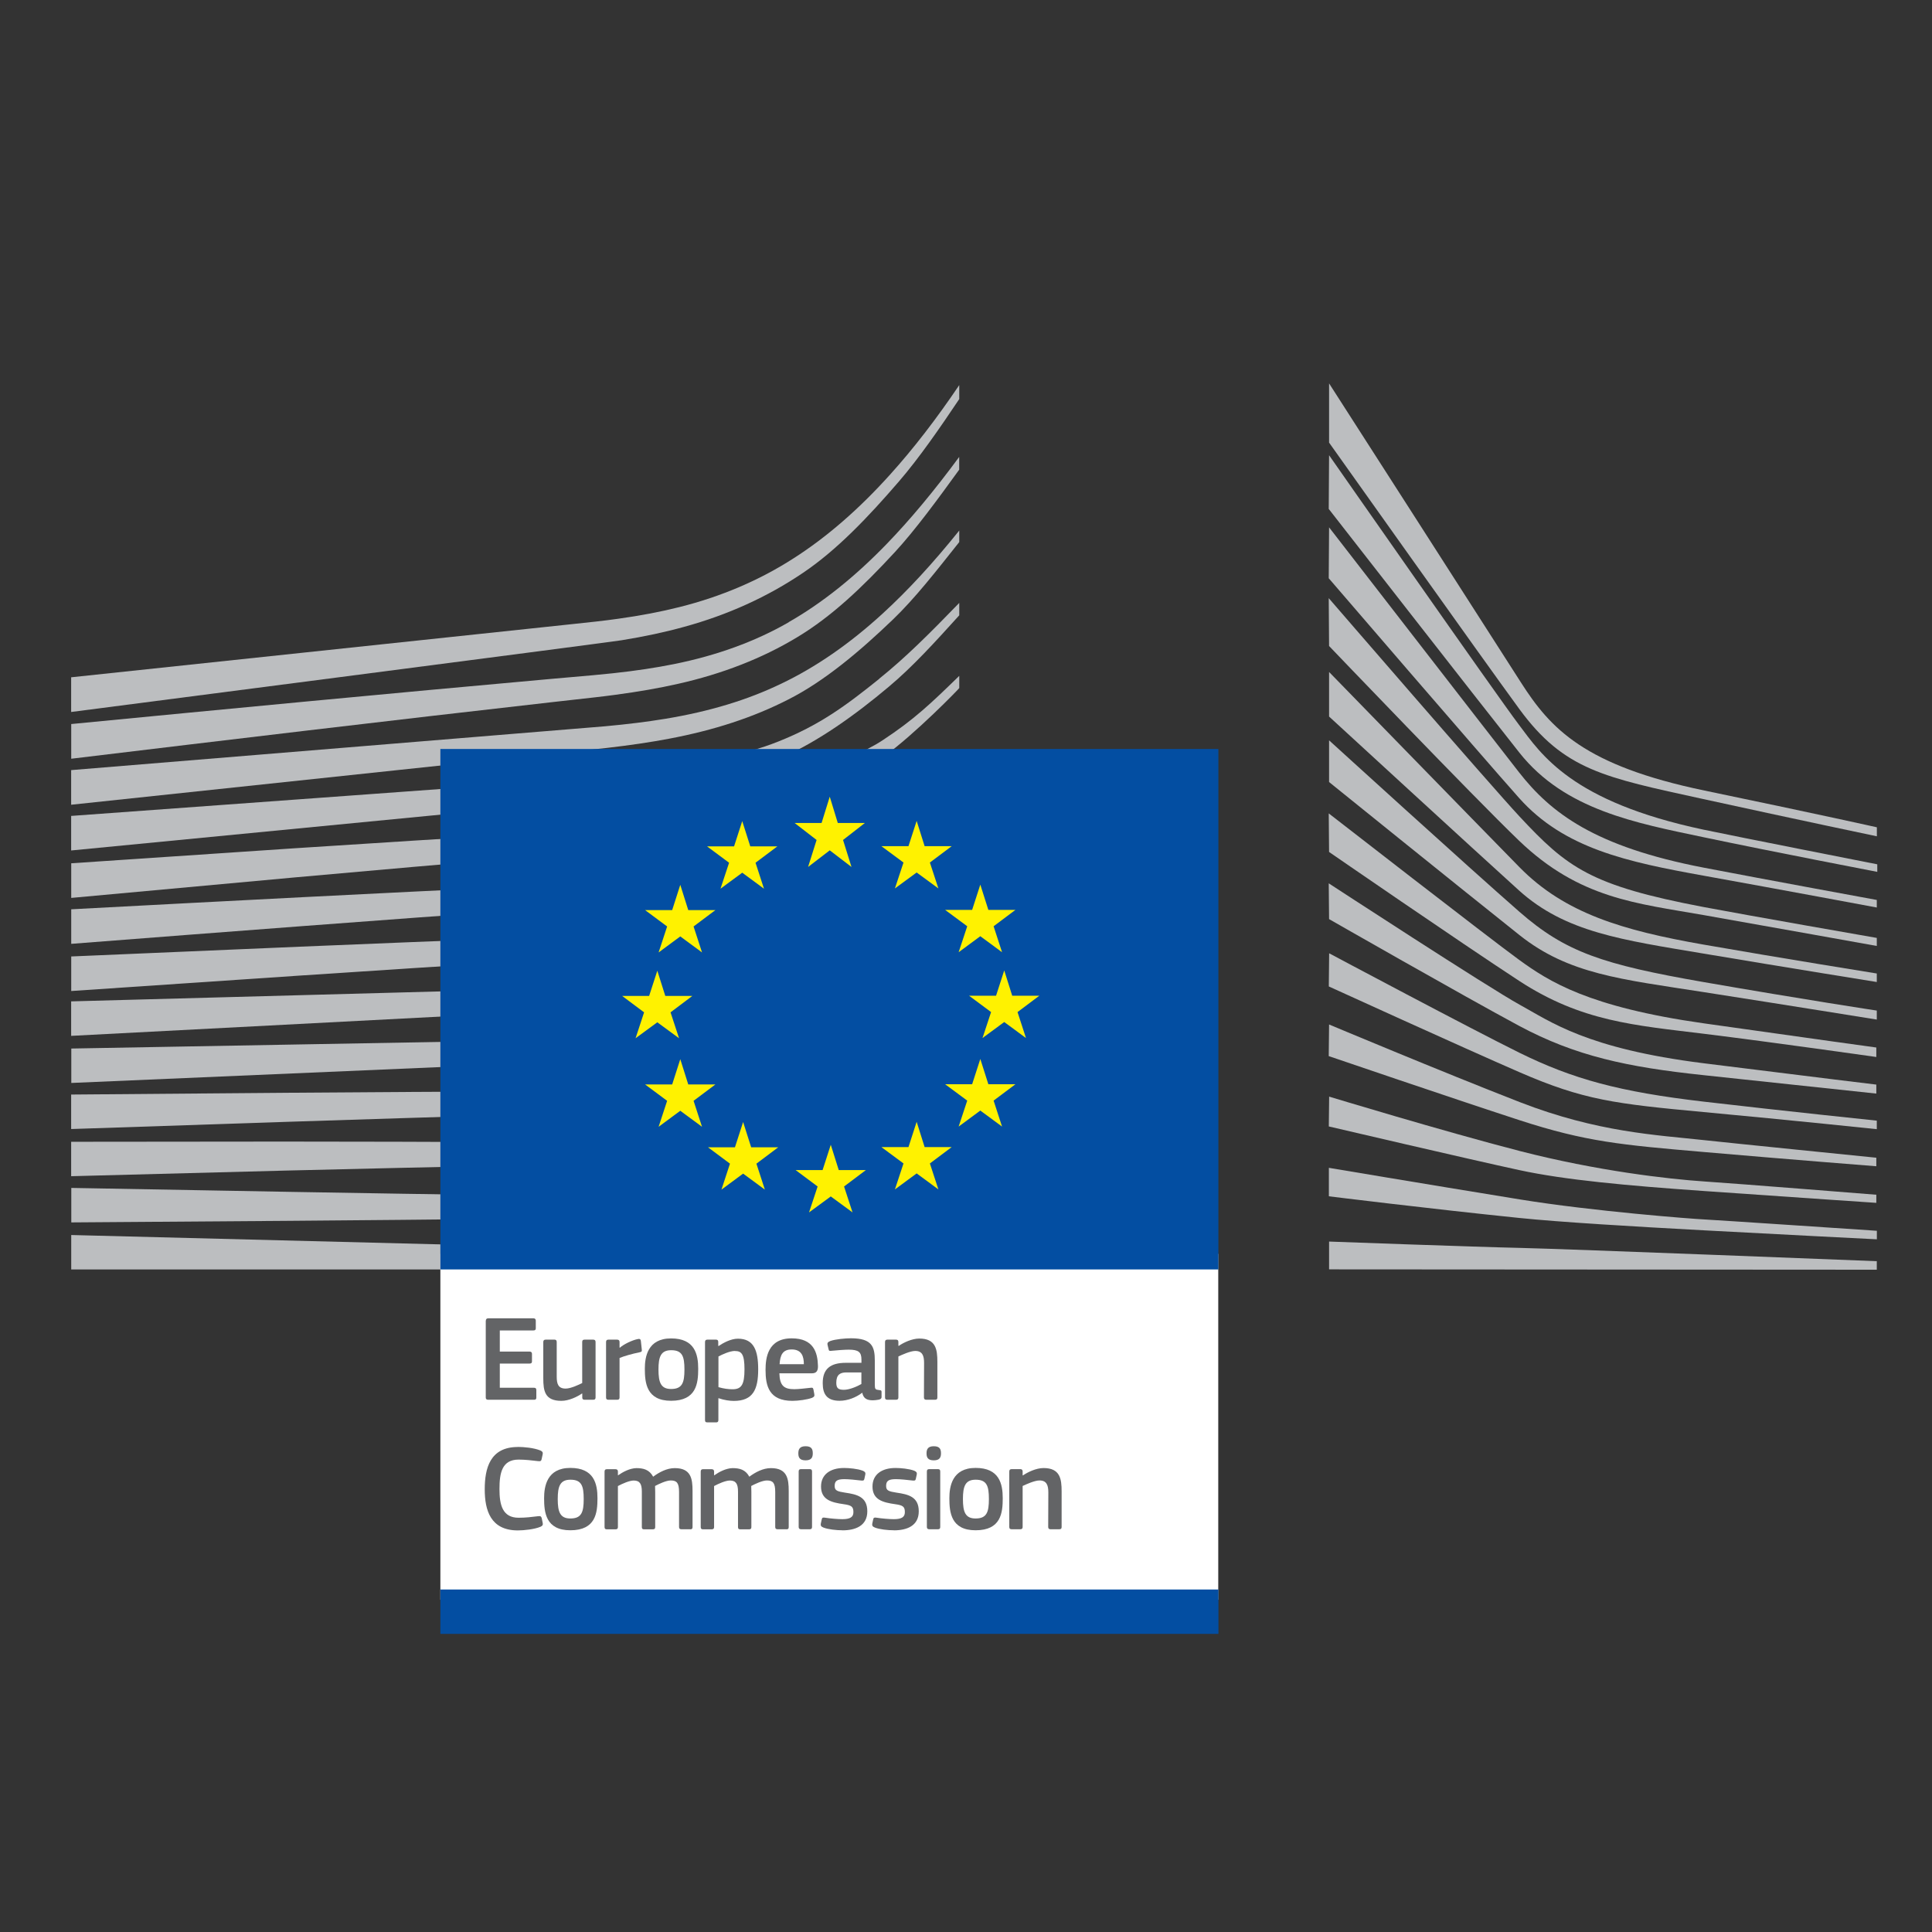 <?xml version="1.0" encoding="UTF-8"?>
<svg id="EN" xmlns="http://www.w3.org/2000/svg" viewBox="0 0 283.46 283.46">
  <rect x="0" y="0" width="283.46" height="283.46" fill="#333333" stroke="none"/>
  <defs>
    <style>
      .cls-1 {
        fill: #bcbec0;
      }

      .cls-2 {
        fill: #fff;
      }

      .cls-3 {
        fill: #636466;
      }

      .cls-4 {
        fill: #034ea2;
      }

      .cls-5 {
        fill: #fff200;
      }
    </style>
  </defs>
  <g>
    <path class="cls-1" d="M10.45,104.46s78.51-10.16,80.73-10.52c3.4-.55,6.42-1.2,9.23-1.98,6.35-1.74,12.2-4.39,17.37-7.89,4.96-3.33,9.58-8.17,14.15-13.48,2.91-3.38,5.96-7.78,8.81-12.04v-2.05c-3.38,5-6.71,9.32-10.14,13.12-4.54,5.05-9.3,9.19-14.16,12.29-5.01,3.23-10.65,5.63-16.76,7.16-2.74.69-5.67,1.25-8.97,1.71-2.17.31-4.41.54-6.58.77-.87.09-73.69,7.82-73.69,7.82v5.1Z"/>
    <path class="cls-1" d="M115.73,91.29c-4.91,2.83-10.59,4.89-16.87,6.15-2.68.54-5.6.98-8.94,1.34-1.96.21-3.93.38-5.9.55-1.07.09-2.13.18-3.19.28-24.06,2.16-47.99,4.45-70.38,6.62v5.09c22.56-2.72,46.66-5.6,70.71-8.32,1.07-.13,2.14-.24,3.21-.36,1.97-.22,3.94-.43,5.92-.7,3.42-.46,6.42-.98,9.15-1.6,6.52-1.46,12.42-3.76,17.51-6.84,5.06-3.04,9.53-7.29,14.34-12.49,2.99-3.24,6.33-7.8,9.44-12.1v-1.87c-3.67,4.98-7.16,9.17-10.6,12.73-4.69,4.86-9.54,8.73-14.4,11.5Z"/>
    <path class="cls-1" d="M129.47,90.05c-4.79,4.39-9.79,7.85-14.87,10.27-4.96,2.39-10.51,4.07-16.98,5.14-2.67.44-5.57.8-8.86,1.1l-78.32,6.43v5.08l69.62-7.39,9.01-.95c3.39-.39,6.35-.83,9.05-1.34,6.69-1.26,12.44-3.15,17.55-5.77,5.23-2.64,10.46-7.04,15.31-11.7,3.26-3.12,6.4-7.16,9.76-11.39v-1.69c-3.87,4.82-7.57,8.83-11.27,12.21Z"/>
    <path class="cls-1" d="M110.54,116.43c-4.56,2.55-7.97,4.02-14.48,4.7-3.94.42-7.98.63-11.89.82-1.89.09-3.79.19-5.68.31-11.83.68-23.45,1.43-35.31,2.2l-32.73,2.2v5.08l33.05-3.03c10.68-.96,23.09-2.06,35.21-3.05l8.81-.68c3.44-.26,6.26-.54,8.87-.89,6.7-.86,12.42-2.22,17.49-4.13,5.46-2.04,10.61-5.21,15.77-8.94,4.65-3.36,11.08-9.99,11.09-10.07v-1.79c-4.21,4.1-6.63,6.41-11.23,9.44-5.5,3.63-14.89,5.55-18.97,7.84Z"/>
    <path class="cls-1" d="M112.2,126.09c-4.94,1.45-10.5,2.43-17,3-2.63.23-5.47.4-8.68.53l-8.76.38c-21.77,1.01-43.43,2.14-67.31,3.41v5.07c22.81-1.77,45.16-3.48,67.5-5.07l8.73-.6c3.37-.22,6.17-.46,8.8-.76,6.66-.75,12.36-1.89,17.42-3.51,5.61-1.78,11.07-4.35,16.24-7.65,3.82-2.43,7.64-5.33,11.6-8.79v-.09c-4.37,3.73-8.53,4.55-12.67,7.06-5.08,3.08-10.42,5.44-15.87,7.02Z"/>
    <path class="cls-1" d="M111.39,134.51c-4.98,1.16-10.37,1.91-16.97,2.35-2.55.17-5.29.3-8.62.4l-8.68.31c-21.86.83-44.03,1.78-66.67,2.76v5.07c22.5-1.53,44.58-3.03,66.84-4.42l8.66-.52c3.39-.19,6.16-.39,8.7-.62,6.73-.62,12.23-1.52,17.32-2.84,5.71-1.47,11.26-3.63,16.5-6.41,4.05-2.15,8.09-4.73,12.27-7.83v-2.17c-4.52,3.27-8.86,5.93-13.21,8.1-5.14,2.57-10.57,4.53-16.14,5.82Z"/>
    <path class="cls-1" d="M110.65,142.76c-4.99.91-10.37,1.5-16.93,1.84-2.47.13-5.1.22-8.56.3l-74.72,2.02v5.06l66.26-3.46,8.58-.44c3.35-.16,6.09-.32,8.62-.52,6.64-.51,12.11-1.24,17.2-2.3,5.78-1.2,11.39-2.95,16.67-5.2,4.25-1.8,8.52-4,12.95-6.68v-2.03c-4.74,2.76-9.25,4.97-13.73,6.74-5.21,2.07-10.71,3.64-16.36,4.67Z"/>
    <path class="cls-1" d="M110.07,151.05c-9.17,1.22-18.61,1.36-27.73,1.5-2.09.03-4.19.06-6.27.11l-65.61,1.18v5.05l65.72-2.83c2.08-.09,4.17-.18,6.26-.26,9.19-.37,18.7-.75,27.99-2.22,5.88-.93,11.54-2.3,16.83-4.08,4.37-1.46,8.91-3.36,13.5-5.6v-1.94c-4.82,2.25-9.57,4.11-14.13,5.51-5.22,1.61-10.79,2.82-16.55,3.58Z"/>
    <path class="cls-1" d="M109.54,159.4c-8.59.71-17.38.71-25.89.71-2.65,0-5.29,0-7.94.02-21.73.09-43.3.27-65.27.46v5.06c20.93-.71,43.14-1.45,65.35-2.11,2.64-.09,5.27-.15,7.91-.22,8.55-.21,17.39-.44,26.07-1.38,6.06-.65,11.58-1.6,16.87-2.91,4.61-1.13,9.34-2.64,14.1-4.46v-1.86c-4.91,1.76-9.8,3.2-14.56,4.25-5.23,1.16-10.68,1.95-16.64,2.44Z"/>
    <path class="cls-1" d="M109.21,167.62c-3.58.14-7.45.21-11.85.21-1.66,0-3.32,0-4.98-.02l-16.91-.21c-11.54-.09-23.03-.1-33.82-.11l-31.21.03v5.05l31.28-.82c10.74-.26,22.27-.54,33.77-.75l16.89-.22c4.63-.07,10.75-.21,16.95-.62,6.07-.39,11.6-1,16.89-1.84,4.77-.76,9.63-1.79,14.51-3.03v-1.79c-5,1.15-9.98,2.08-14.8,2.72-5.27.71-10.74,1.16-16.73,1.4Z"/>
    <path class="cls-1" d="M92.19,175.57l-16.85-.18c-21.5-.3-42.98-.7-64.88-1.1v5.06c20.91-.14,43.06-.3,64.9-.54l16.86-.25c5.68-.1,11.25-.2,16.87-.39,11.59-.37,21.96-1.19,31.66-2.47v-1.76c-9.73,1.05-20.13,1.6-31.72,1.67-5.61.05-11.22,0-16.84-.04Z"/>
    <polygon class="cls-1" points="140.74 184.51 10.45 181.2 10.45 186.25 140.74 186.25 140.74 184.51"/>
  </g>
  <path class="cls-1" d="M129.01,99.59c-4.95,3.98-8.77,6.8-14.83,9.21-5.27,2.1-10.94,2.96-17.42,3.84-4.17.58-8.52,1.45-12.68,1.72-1.71.11-3.42.23-5.13.36l-68.51,4.99v5.07l68.79-6.67,8.92-.84c3.31-.31,6.24-.68,8.98-1.12,6.67-1.07,12.41-2.7,17.56-5,5.34-2.36,10.75-6.21,15.77-10.44,3.42-2.87,6.71-6.48,10.28-10.43v-1.82c-4.33,4.47-7.91,8.05-11.73,11.11Z"/>
  <polygon class="cls-2" points="64.61 234.71 178.74 234.71 178.74 183.96 64.61 183.96 64.61 234.71 64.61 234.71"/>
  <polygon class="cls-4" points="178.76 186.25 178.76 109.89 64.61 109.89 64.61 186.25 178.76 186.25 178.76 186.25"/>
  <polygon class="cls-5" points="122.92 120.75 126.89 120.75 123.69 123.24 124.93 127.2 121.74 124.76 118.56 127.2 119.81 123.24 116.59 120.75 120.54 120.75 121.74 116.89 122.92 120.75 122.92 120.75"/>
  <polygon class="cls-5" points="123.06 171.67 127.04 171.67 123.84 174.08 125.08 177.88 121.89 175.54 118.7 177.88 119.96 174.08 116.73 171.67 120.69 171.67 121.89 167.96 123.06 171.67 123.06 171.67"/>
  <polygon class="cls-5" points="135.66 168.3 139.63 168.3 136.43 170.7 137.68 174.51 134.49 172.16 131.3 174.51 132.56 170.7 129.32 168.3 133.29 168.3 134.49 164.59 135.66 168.3 135.66 168.3"/>
  <polygon class="cls-5" points="135.66 124.15 139.63 124.15 136.43 126.55 137.68 130.35 134.49 128.01 131.3 130.35 132.56 126.55 129.32 124.15 133.29 124.15 134.49 120.44 135.66 124.15 135.66 124.15"/>
  <polygon class="cls-5" points="145.01 133.5 148.98 133.5 145.78 135.9 147.02 139.71 143.83 137.36 140.65 139.71 141.91 135.9 138.67 133.5 142.63 133.5 143.83 129.79 145.01 133.5 145.01 133.5"/>
  <polygon class="cls-5" points="145.01 159.08 148.98 159.08 145.78 161.48 147.02 165.29 143.83 162.94 140.65 165.29 141.91 161.48 138.67 159.08 142.63 159.08 143.83 155.37 145.01 159.08 145.01 159.08"/>
  <polygon class="cls-5" points="148.51 146.09 152.49 146.09 149.29 148.49 150.53 152.3 147.34 149.95 144.15 152.3 145.41 148.49 142.18 146.09 146.14 146.09 147.34 142.38 148.51 146.09 148.51 146.09"/>
  <polygon class="cls-5" points="110.08 124.18 114.05 124.18 110.85 126.58 112.09 130.39 108.9 128.04 105.71 130.39 106.97 126.58 103.74 124.18 107.7 124.18 108.9 120.47 110.08 124.18 110.08 124.18"/>
  <polygon class="cls-5" points="100.98 133.53 104.96 133.53 101.76 135.93 103 139.74 99.81 137.39 96.63 139.74 97.88 135.93 94.65 133.53 98.62 133.53 99.81 129.82 100.98 133.53 100.98 133.53"/>
  <polygon class="cls-5" points="97.61 146.12 101.58 146.12 98.38 148.53 99.63 152.33 96.44 149.99 93.25 152.33 94.5 148.53 91.28 146.12 95.24 146.12 96.44 142.42 97.61 146.12 97.61 146.12"/>
  <polygon class="cls-5" points="100.98 159.11 104.96 159.11 101.76 161.51 103 165.32 99.81 162.97 96.63 165.32 97.88 161.51 94.65 159.11 98.62 159.11 99.81 155.4 100.98 159.11 100.98 159.11"/>
  <polygon class="cls-5" points="110.21 168.33 114.18 168.33 110.98 170.73 112.22 174.54 109.03 172.19 105.85 174.54 107.1 170.73 103.88 168.33 107.83 168.33 109.03 164.62 110.21 168.33 110.21 168.33"/>
  <polygon class="cls-4" points="64.61 239.72 178.77 239.72 178.77 233.21 64.61 233.21 64.61 239.72 64.61 239.72"/>
  <path class="cls-1" d="M195,56.25s23.8,37.06,28.15,43.88c4.35,6.81,9.33,12.2,26.94,15.86,17.61,3.66,25.28,5.39,25.28,5.39v1.32s-11.19-2.34-25.59-5.49c-14.4-3.15-20.28-4.21-26.85-13.16-5.46-7.45-27.93-39.11-27.93-39.11v-8.68Z"/>
  <path class="cls-1" d="M195,66.79s24.59,35.24,27.86,39.55c3.26,4.32,7.66,11.28,27.1,15.39,5.02,1.06,25.47,5.08,25.47,5.08v1.11s-15.54-2.99-25.47-5.08c-9.93-2.09-20.37-4-27.03-12.4-6.05-7.63-27.98-35.77-27.98-35.77l.05-7.89Z"/>
  <path class="cls-1" d="M195,77.37s23.18,29.94,27.86,35.93c4.68,5.99,11.14,10.93,27.1,14,9.2,1.77,25.4,4.74,25.4,4.74v1.11s-14.19-2.65-25.4-4.67c-11.21-2.02-20.47-3.97-27.1-11.42-5.82-6.53-27.91-32.22-27.91-32.22l.05-7.47Z"/>
  <path class="cls-1" d="M194.96,87.77s23.46,27.16,27.97,32.01c7.03,7.54,10.43,10.15,27.03,13.3,6.64,1.26,25.4,4.53,25.4,4.53v1.18s-15.54-2.79-25.4-4.53c-9.86-1.74-18.21-2.39-27.1-10.93-6.78-6.51-27.86-28.55-27.86-28.55l-.05-7.01Z"/>
  <path class="cls-1" d="M195,98.59s21.67,22.26,27.93,28.64c6.65,6.78,15.16,9.28,26.96,11.35,11.26,1.97,25.47,4.25,25.47,4.25v1.25s-13.34-2.14-25.47-4.18c-11.89-2-20.22-3.11-27.03-9.26-6.1-5.51-27.86-25.51-27.86-25.51v-6.55Z"/>
  <path class="cls-1" d="M195,108.62s20.6,18.76,27.93,25.16c6.74,5.9,12.2,7.73,27.03,10.31,14.83,2.58,25.4,4.18,25.4,4.18v1.32s-13.41-2.16-25.47-4.04c-12.06-1.88-19.75-2.62-26.96-8.36-8.33-6.62-27.93-22.45-27.93-22.45v-6.13Z"/>
  <path class="cls-1" d="M194.95,119.34s23.51,18.27,27.91,21.47c4.4,3.2,10.22,6.94,27.1,9.33,16.74,2.37,25.33,3.55,25.33,3.55v1.39s-15.18-2.16-25.33-3.41c-10.15-1.25-17.92-1.79-27.03-7.73-8.86-5.79-27.93-18.94-27.93-18.94l-.05-5.66Z"/>
  <path class="cls-1" d="M194.95,129.6s23.58,15.39,28.05,17.83c4.47,2.44,9.72,6.41,26.96,8.57,17.24,2.16,25.33,3.13,25.33,3.13v1.32s-14.26-1.53-25.4-2.71c-11.14-1.18-18.73-2.79-27.03-7.24-8.3-4.46-27.86-15.65-27.86-15.65l-.05-5.25Z"/>
  <path class="cls-1" d="M195,139.86s20.87,11.12,27.93,14.6c7.88,3.88,14.69,5.73,27.03,7.17,12.12,1.41,25.4,2.79,25.4,2.79v1.25s-12.28-1.29-25.4-2.51c-13.01-1.21-17.64-1.76-27.03-5.85-8.4-3.65-27.97-12.58-27.97-12.58l.05-4.87Z"/>
  <path class="cls-1" d="M195,150.31s16.41,6.89,28,11.4c11.4,4.43,20.1,4.81,27.03,5.57,3.05.34,25.26,2.58,25.26,2.58v1.25s-13.27-1.04-25.33-2.09c-12.06-1.04-17.26-1.49-27.03-4.67-9.88-3.22-27.98-9.4-27.98-9.4l.05-4.64Z"/>
  <path class="cls-1" d="M195,160.89s16.65,5.06,28,7.99c11.35,2.92,21.78,4.11,27.03,4.46,5.25.35,25.26,1.95,25.26,1.95v1.19s-11.35-.76-25.33-1.74c-11.3-.79-20.38-1.62-27.03-3.06-7.37-1.59-27.97-6.41-27.97-6.41l.05-4.36Z"/>
  <path class="cls-1" d="M194.96,171.34s13.66,2.3,28.05,4.64c10.78,1.75,25.4,2.86,26.96,2.93,1.56.07,25.4,1.67,25.4,1.67v1.25s-15.26-.77-25.4-1.32c-10.56-.57-21.07-1.2-27.03-1.81-13.36-1.37-27.97-3.18-27.97-3.18v-4.18Z"/>
  <path class="cls-1" d="M195,182.16s21.47.79,28,.93c6.53.14,52.36,1.95,52.36,1.95v1.25l-80.36-.05v-4.09Z"/>
  <g>
    <path class="cls-3" d="M71.28,193.78c0-.23.11-.36.36-.36h6.63c.22,0,.34.13.34.34v1.12c0,.22-.09.32-.36.32h-4.92v3.1h4.36c.23,0,.36.11.36.32v1.12c0,.22-.09.32-.36.32h-4.36v3.55h5.04c.22,0,.32.11.32.34v1.1c0,.23-.09.32-.34.32h-6.72c-.25,0-.36-.11-.36-.32v-11.27Z"/>
    <path class="cls-3" d="M87.05,205.37h-1.28c-.27,0-.34-.13-.34-.34v-.56l-.04-.02c-.7.49-1.93,1.08-3.02,1.08-2.43,0-2.66-1.44-2.66-3.33v-5.29c0-.22.09-.36.34-.36h1.31c.23,0,.32.13.32.36v5.06c0,1.08.22,1.76,1.31,1.76.77,0,1.96-.58,2.43-.81v-6.01c0-.22.07-.36.34-.36h1.28c.25,0,.34.13.34.36v8.12c0,.23-.09.34-.34.34Z"/>
    <path class="cls-3" d="M90.9,205.03c0,.22-.09.34-.34.34h-1.3c-.25,0-.34-.11-.34-.34v-8.12c0-.23.09-.36.34-.36h1.28c.27,0,.36.14.36.36v.79l.04.04c.54-.5,1.82-1.12,2.66-1.28.23-.05.4,0,.43.31l.13,1.21c.02.25.04.36-.34.43-1.01.2-2.29.56-2.92.83v5.8Z"/>
    <path class="cls-3" d="M98.46,205.52c-3.62,0-3.85-2.65-3.85-4.7,0-1.69.38-4.45,3.85-4.45s3.98,2.32,3.98,4.45-.25,4.7-3.98,4.7ZM98.48,198.1c-1.53,0-1.87.97-1.87,2.84s.34,2.85,1.85,2.85c1.64,0,1.96-.92,1.96-2.85s-.31-2.84-1.94-2.84Z"/>
    <path class="cls-3" d="M107.67,205.54c-.59,0-1.42-.11-2.25-.4l-.02.02v3.17c0,.2-.05.36-.34.36h-1.28c-.29,0-.34-.13-.34-.36v-11.42c0-.23.09-.36.34-.36h1.28c.25,0,.32.14.32.36v.54l.05.04c.65-.45,1.8-1.08,2.84-1.08,2.36,0,2.97,1.78,2.97,4.5,0,2.93-.74,4.63-3.58,4.63ZM107.82,198.21c-.74,0-1.87.52-2.41.81v4.5c.81.23,1.46.31,2.07.31,1.3,0,1.75-.67,1.75-2.93s-.45-2.68-1.4-2.68Z"/>
    <path class="cls-3" d="M114.35,201.5c.05,1.82.7,2.32,2.18,2.32.65,0,1.66-.13,2.34-.2.32-.04.43-.04.49.31l.11.59c.05.27.02.41-.31.56-.7.27-2.02.45-2.9.45-3.44,0-3.94-2.2-3.94-4.54,0-1.75.32-4.63,3.84-4.63,3.22,0,3.8,2.09,3.85,4.03.02.65-.16,1.1-.88,1.1h-4.77ZM114.37,200.15h3.57c0-1.1-.29-2.16-1.78-2.16-1.33,0-1.69.81-1.78,2.16Z"/>
    <path class="cls-3" d="M126.49,204.35c-.9.68-2.11,1.17-3.31,1.17-1.91,0-2.47-1.04-2.47-2.56-.02-2.11,1.12-3.01,3.38-3.01h2.3v-.47c0-1.08-.4-1.46-1.87-1.46-.59,0-1.73.09-2.45.16-.36.05-.45.04-.5-.22l-.16-.67c-.04-.23.02-.38.41-.54.77-.27,2.2-.4,3.04-.4,3.11,0,3.49,1.28,3.49,3.29v3.48c0,.74.09.76.65.83.27.02.34.07.34.27v.76c0,.2-.13.32-.43.38-.29.05-.58.09-.85.09-.85,0-1.37-.25-1.55-1.1l-.04-.02ZM126.38,201.36h-2.2c-.9,0-1.48.32-1.48,1.51,0,.79.27,1.04,1.12,1.04.77,0,1.87-.45,2.56-.85v-1.71Z"/>
    <path class="cls-3" d="M137.2,205.37h-1.3c-.23,0-.34-.11-.34-.34l.02-5.06c0-1.06-.25-1.76-1.3-1.76-.72,0-1.98.58-2.47.81v6.01c0,.22-.09.34-.34.34h-1.28c-.25,0-.34-.11-.34-.34v-8.12c0-.23.09-.36.34-.36h1.28c.25,0,.34.13.34.36v.54s.04.02.05.02c.67-.47,1.93-1.08,3.02-1.08,2.43,0,2.65,1.6,2.65,3.42v5.22c0,.22-.07.34-.34.34Z"/>
    <path class="cls-3" d="M75.98,212.29c.88,0,2.34.13,3.3.52.29.13.4.27.34.56l-.16.74c-.05.22-.14.31-.47.27-.88-.11-1.96-.23-2.9-.23-2.45,0-2.81,1.98-2.81,4.32s.45,4.21,2.81,4.21c1.04,0,1.93-.11,2.9-.23.34-.04.41.05.49.29l.14.68c.07.29-.02.45-.31.58-.88.38-2.45.54-3.33.54-4.02,0-4.86-2.97-4.86-6.03s.76-6.21,4.86-6.21Z"/>
    <path class="cls-3" d="M83.68,224.52c-3.62,0-3.85-2.65-3.85-4.7,0-1.69.38-4.45,3.85-4.45s3.98,2.32,3.98,4.45-.25,4.7-3.98,4.7ZM83.7,217.1c-1.53,0-1.87.97-1.87,2.84s.34,2.85,1.85,2.85c1.64,0,1.96-.92,1.96-2.85s-.31-2.84-1.94-2.84Z"/>
    <path class="cls-3" d="M101.27,224.37h-1.3c-.25,0-.34-.11-.34-.34v-5.11c0-1.33-.32-1.71-1.22-1.71-.67,0-1.75.52-2.3.81,0,.18.02.5.02.92v5.1c0,.22-.07.34-.34.34h-1.31c-.23,0-.31-.11-.31-.34v-5.2c0-1.1-.29-1.62-1.19-1.62-.63,0-1.64.45-2.32.81v6.01c0,.22-.09.34-.34.34h-1.3c-.23,0-.32-.11-.32-.34v-8.12c0-.23.09-.36.32-.36h1.28c.27,0,.36.14.36.36v.52l.02.02c.7-.49,1.69-1.03,2.68-1.06,1.04,0,1.91.22,2.47,1.26.9-.67,2.02-1.26,3.17-1.26,2.38,0,2.61,1.55,2.61,3.35v5.29c0,.22-.07.34-.32.34Z"/>
    <path class="cls-3" d="M115.38,224.37h-1.3c-.25,0-.34-.11-.34-.34v-5.11c0-1.33-.32-1.71-1.22-1.71-.67,0-1.75.52-2.3.81,0,.18.02.5.02.92v5.1c0,.22-.07.34-.34.34h-1.31c-.23,0-.31-.11-.31-.34v-5.2c0-1.1-.29-1.62-1.19-1.62-.63,0-1.64.45-2.32.81v6.01c0,.22-.09.34-.34.34h-1.3c-.23,0-.32-.11-.32-.34v-8.12c0-.23.09-.36.32-.36h1.28c.27,0,.36.14.36.36v.52l.02.02c.7-.49,1.69-1.03,2.68-1.06,1.04,0,1.91.22,2.47,1.26.9-.67,2.02-1.26,3.17-1.26,2.38,0,2.61,1.55,2.61,3.35v5.29c0,.22-.07.34-.32.34Z"/>
    <path class="cls-3" d="M118.19,214.26c-.94,0-1.06-.52-1.06-1.04,0-.58.2-1.03,1.06-1.03s1.06.41,1.06,1.03c0,.56-.16,1.04-1.06,1.04ZM119.14,224.03c0,.2-.07.34-.32.34h-1.28c-.25,0-.36-.11-.36-.34v-8.14c0-.25.11-.34.36-.34h1.28c.25,0,.32.14.32.34v8.14Z"/>
    <path class="cls-3" d="M123.6,224.52c-.9,0-2.11-.13-2.79-.4-.36-.14-.43-.31-.38-.59l.13-.59c.05-.29.18-.31.47-.27.79.13,1.94.22,2.56.22,1.15,0,1.62-.31,1.62-1.03,0-.83-.31-1.01-1.44-1.17-1.76-.25-3.31-.63-3.31-2.59,0-1.78,1.37-2.72,3.38-2.72.74,0,1.98.11,2.74.4.31.13.43.27.38.54l-.14.65c-.05.25-.16.29-.49.25-.77-.09-1.78-.2-2.45-.2-1.15,0-1.42.32-1.42,1.01s.43.79,1.53.97c1.71.25,3.26.59,3.26,2.74s-1.78,2.79-3.64,2.79Z"/>
    <path class="cls-3" d="M131.15,224.52c-.9,0-2.11-.13-2.79-.4-.36-.14-.43-.31-.38-.59l.13-.59c.05-.29.18-.31.47-.27.79.13,1.94.22,2.56.22,1.15,0,1.62-.31,1.62-1.03,0-.83-.31-1.01-1.44-1.17-1.76-.25-3.31-.63-3.31-2.59,0-1.78,1.37-2.72,3.38-2.72.74,0,1.98.11,2.74.4.31.13.43.27.38.54l-.14.65c-.05.25-.16.29-.49.25-.77-.09-1.78-.2-2.45-.2-1.15,0-1.42.32-1.42,1.01s.43.79,1.53.97c1.71.25,3.26.59,3.26,2.74s-1.78,2.79-3.64,2.79Z"/>
    <path class="cls-3" d="M137,214.26c-.94,0-1.06-.52-1.06-1.04,0-.58.2-1.03,1.06-1.03s1.06.41,1.06,1.03c0,.56-.16,1.04-1.06,1.04ZM137.95,224.03c0,.2-.07.34-.32.34h-1.28c-.25,0-.36-.11-.36-.34v-8.14c0-.25.11-.34.36-.34h1.28c.25,0,.32.14.32.34v8.14Z"/>
    <path class="cls-3" d="M143.14,224.52c-3.62,0-3.85-2.65-3.85-4.7,0-1.69.38-4.45,3.85-4.45s3.98,2.32,3.98,4.45-.25,4.7-3.98,4.7ZM143.15,217.1c-1.53,0-1.87.97-1.87,2.84s.34,2.85,1.85,2.85c1.64,0,1.96-.92,1.96-2.85s-.31-2.84-1.95-2.84Z"/>
    <path class="cls-3" d="M155.43,224.37h-1.3c-.23,0-.34-.11-.34-.34l.02-5.06c0-1.06-.25-1.76-1.3-1.76-.72,0-1.98.58-2.47.81v6.01c0,.22-.09.34-.34.34h-1.28c-.25,0-.34-.11-.34-.34v-8.12c0-.23.09-.36.34-.36h1.28c.25,0,.34.13.34.36v.54s.04.02.05.02c.67-.47,1.93-1.08,3.02-1.08,2.43,0,2.65,1.6,2.65,3.42v5.22c0,.22-.07.34-.34.34Z"/>
  </g>
</svg>